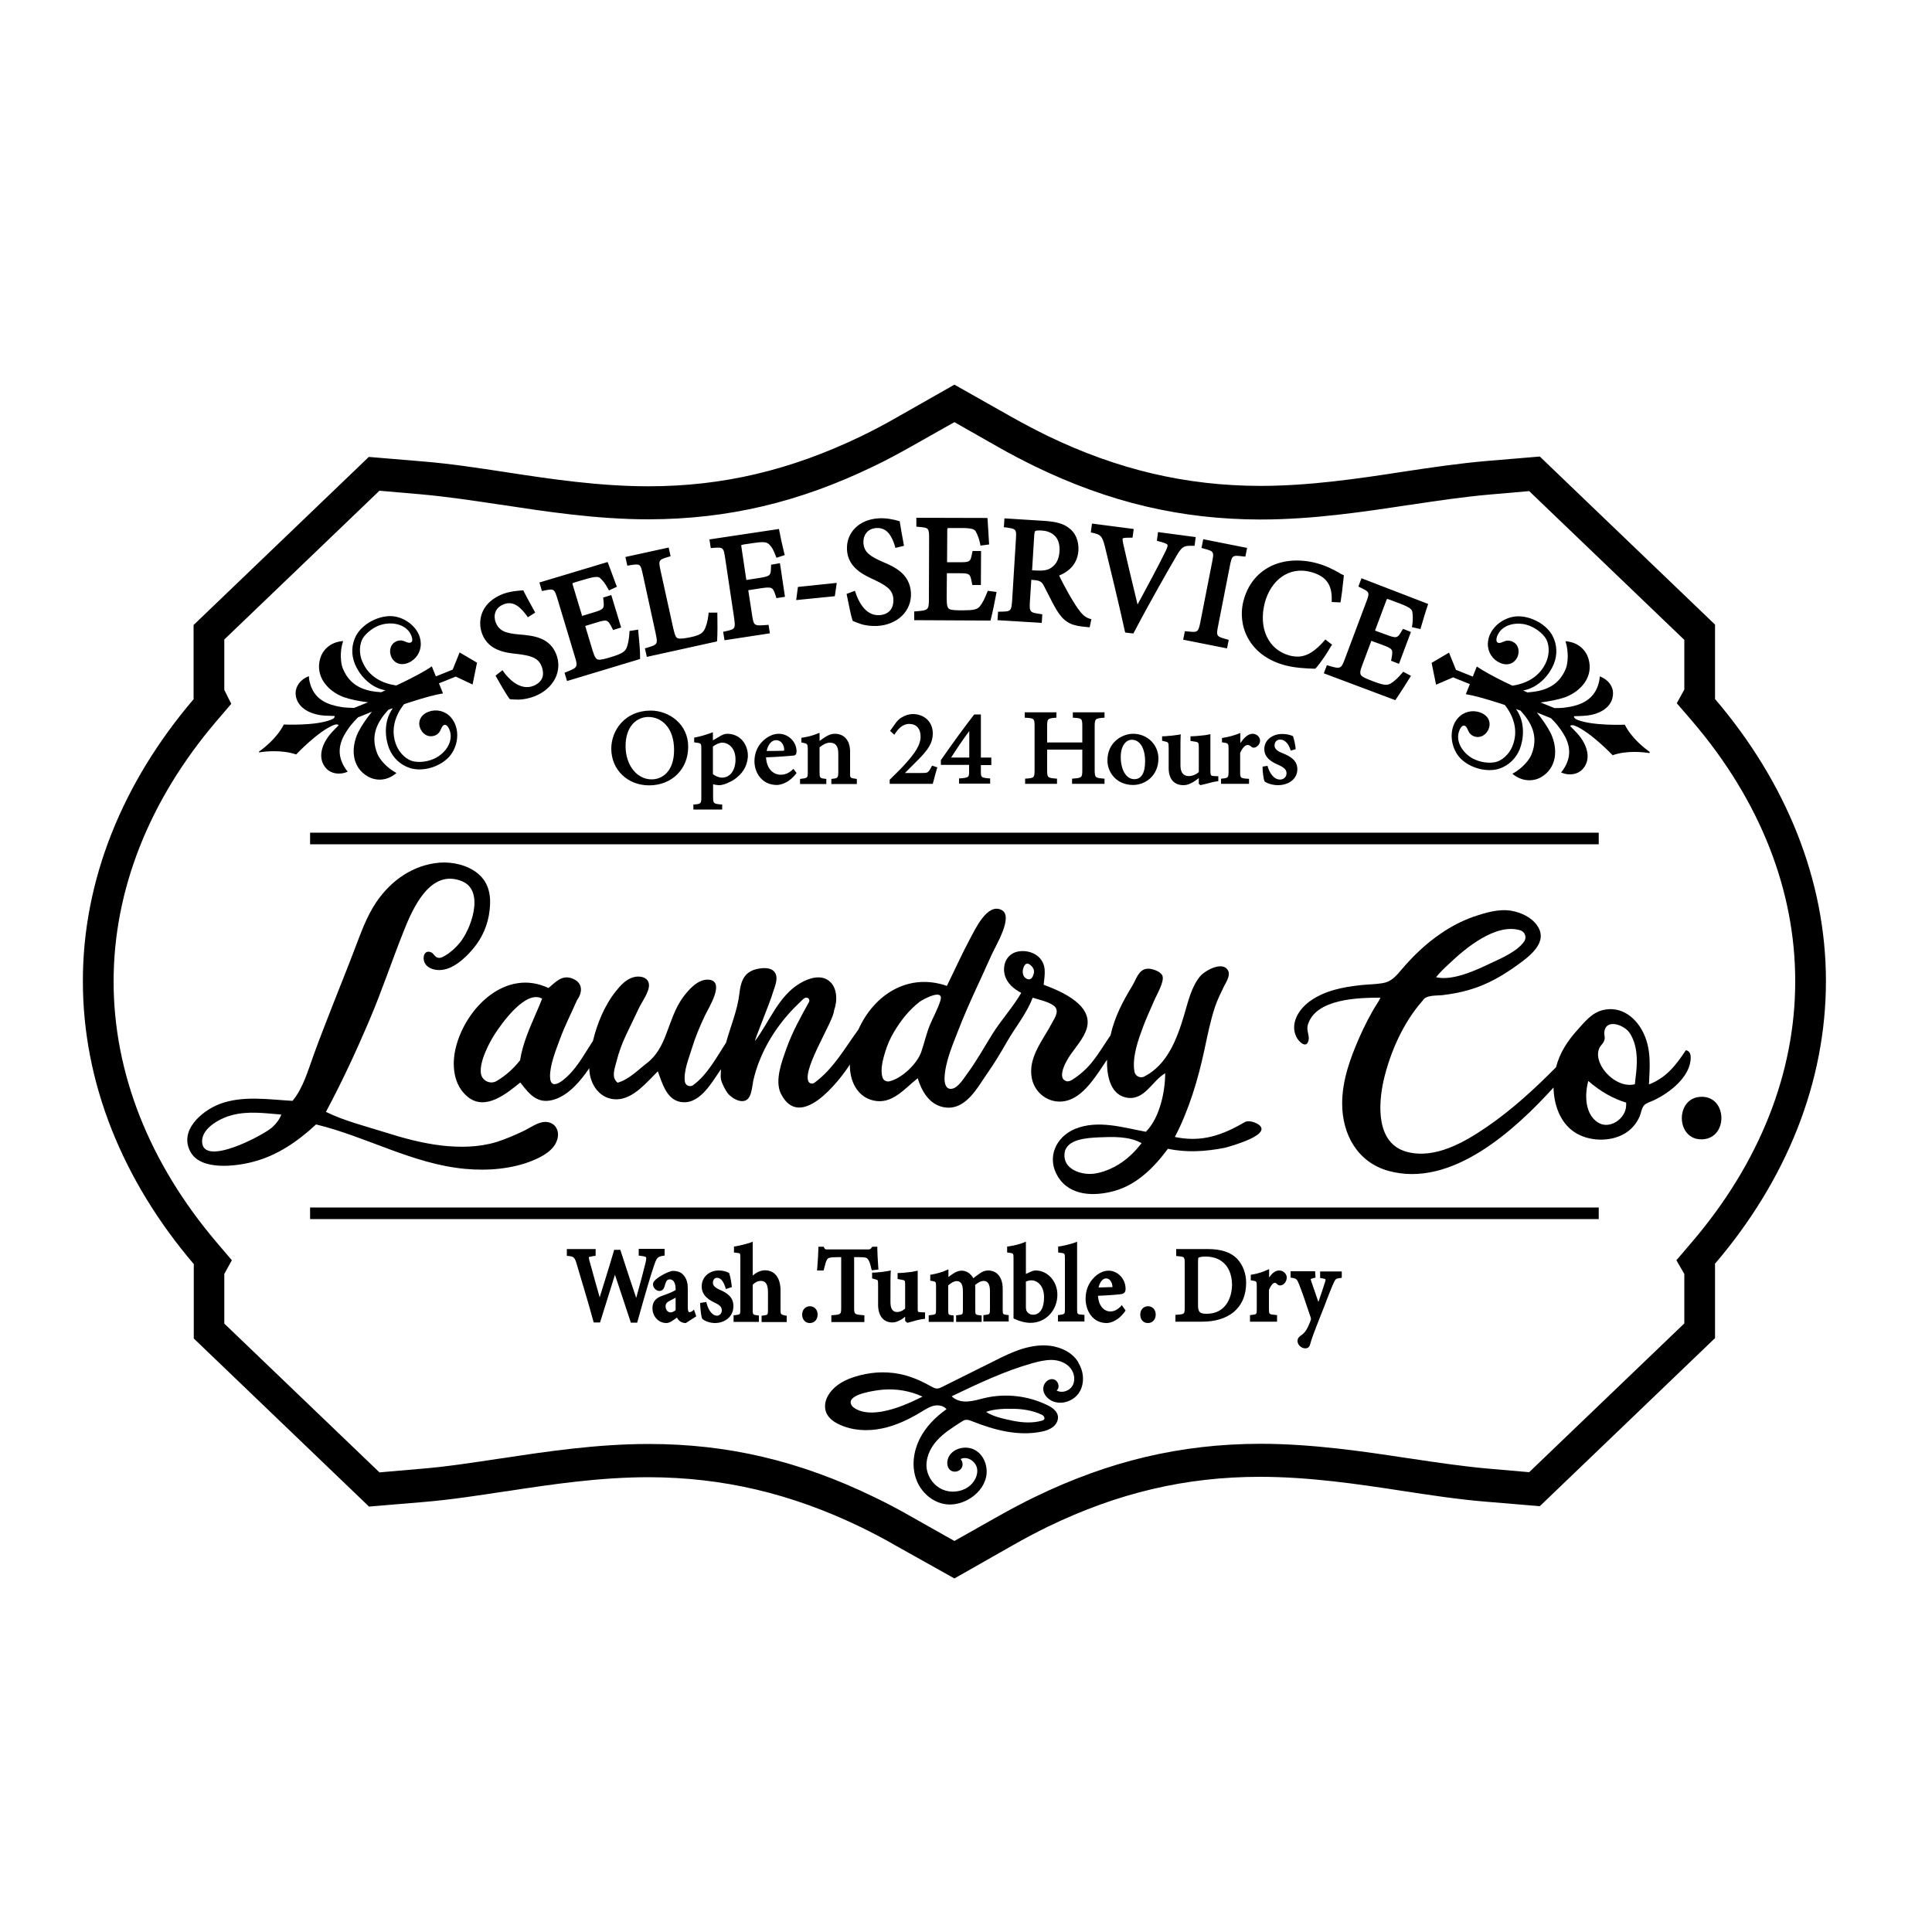 <?xml version="1.0" encoding="utf-8"?>
<!-- Generator: Adobe Illustrator 23.0.1, SVG Export Plug-In . SVG Version: 6.00 Build 0)  -->
<svg version="1.1" id="Layer_1" xmlns="http://www.w3.org/2000/svg" xmlns:xlink="http://www.w3.org/1999/xlink" x="0px" y="0px"
	 width="1000px" height="1000px" viewBox="0 0 1000 1000" style="enable-background:new 0 0 1000 1000;" xml:space="preserve">
<g>
	<path d="M336.8,367.8L336.8,367.8c-13.3,0-20.4,10.2-20.4,19.7c0,10.9,8.4,19,19.6,19c11.7,0,20.2-8.4,20.2-19.9
		C356.3,374.9,346.4,367.8,336.8,367.8z M335.6,371.1L335.6,371.1c6.6,0,13.3,5.3,13.3,17.1c0,11.2-6.2,15.2-11.6,15.2
		c-7.7,0-13.5-7.4-13.5-17.2C323.8,375.7,329.7,371.1,335.6,371.1z M376.3,379.8c-1,0-2.1,0.4-3.2,1l-4.1,2.4V379l-0.8,0.3
		c-3,1.1-6.2,2-8.4,2.4l-0.5,0.1v2.4l0.5,0.1c3.2,0.4,3.2,0.4,3.2,3.5v24.9c0,3.2-0.2,3.4-3.6,3.7l-0.5,0v2.6h14.9v-2.6l-0.5,0
		c-4.1-0.4-4.2-0.5-4.2-4.2c0,0,0-6.4,0-6.4c0,0.3,2.5,0.6,2.8,0.6c1.9,0.1,4.1-0.8,5.7-1.6c1.6-0.7,3.1-1.7,4.4-2.9
		c2.8-2.4,4.6-5.7,5-9.4c0.1-0.5,0.1-1,0.1-1.6C387,385.4,383.3,379.8,376.3,379.8z M380.7,393.1c0,5.6-2.8,9.4-7,9.4
		c-1.5,0-3.5-0.8-4.7-1.8v-14.3c1.3-1,3.3-2,4.8-2C377.1,384.4,380.7,387.2,380.7,393.1z M412.3,388.9c0-4.9-4.2-9.1-9.2-9.1
		c-3.1,0-6.3,1.6-8.9,4.4c-2.4,2.6-3.7,6.1-3.7,9.8c0,6.1,4,12.3,11.6,12.3c0.9,0,5.6-0.3,9.9-5.8l0.3-0.4l-1.6-2.1l-0.5,0.4
		c-1.9,1.8-3.9,2.6-6.1,2.6c-3.6,0-7.3-2.8-7.6-9c6.3-0.2,12.9-0.8,14.1-0.9C411.8,391,412.3,390.3,412.3,388.9z M396.8,388.7
		c0.9-4.1,3.1-5.6,4.9-5.6h0c2.7,0,4.2,2.6,4.2,5c0,0.3,0,0.5-0.8,0.5C402.3,388.7,399.5,388.7,396.8,388.7z M443,403.1l0.5,0.1v2.6
		h-13.2v-2.6l0.5-0.1c2.9-0.3,3.1-0.4,3.1-4.1v-9c0-3.8-1.4-5.6-4.4-5.6c-1.5,0-3.3,0.8-5.3,2.4v12.5c0,3.4,0.1,3.5,3,3.8l0.5,0.1
		v2.6h-13.6v-2.6l0.5-0.1c3.5-0.4,3.5-0.5,3.5-3.8v-11.1c0-3.3-0.2-3.3-2.8-3.8l-0.5-0.1v-2.4l0.5-0.1c2-0.3,5.1-0.9,8.1-2.2
		l0.8-0.3v4.2c0.9-0.6,1.8-1.3,2.9-2c1.9-1.2,3.3-1.7,5-1.7c4.9,0,7.9,3.5,7.9,9.2v10.3C439.9,402.7,439.9,402.7,443,403.1z
		 M482.5,396.3l2.7,0.9l-0.2,0.5c-0.6,1.9-1.1,3.9-1.6,5.8c-0.2,0.6-0.3,1.2-0.5,1.8l-0.1,0.4h-22.3v-2.1l1.2-1.2
		c2.8-2.7,5.6-5.5,8-8.3c3.3-3.8,6.8-8.2,6.8-12.8c0-4.2-2.2-6.6-5.9-6.6c-3.5,0-5.7,2.6-7.3,5l-0.4,0.6l-2.2-2l2.8-3.9
		c0.8-1.2,1.8-2.2,3.1-3c1.8-1.1,3.8-1.8,6-1.8c5.1,0,10.2,3.4,10.2,10c0,5.1-2.5,8.5-7.6,13.7l-6.8,6.8h8.8c2.9,0,3.3,0,5-3.4
		L482.5,396.3z M507.7,369.8h-3.4l-0.2,0.2c-5.2,6.7-10.6,14.1-17,23.3l-0.1,0.1v2.5h14.6v3.1c0,3.3,0,3.5-4.7,3.9l-0.5,0v2.7h16.1
		v-2.7l-0.5,0c-4.3-0.4-4.3-0.5-4.3-3.9V396h5.4v-3.9h-5.4V369.8z M492.3,392.1c3.2-5,6.3-9.6,9.4-13.7v13.7H492.3z M555.3,368.7
		h16.4v2.8l-0.5,0c-4.3,0.4-4.6,0.4-4.6,4.7v22c0,4.4,0.3,4.4,4.6,4.8l0.5,0v2.7h-16.8V403l0.5,0c4.7-0.4,4.8-0.5,4.8-4.8V388H542
		v10.2c0,4.3,0.1,4.4,4.6,4.8l0.5,0v2.7h-16.5V403l0.5,0c4.2-0.3,4.4-0.4,4.4-4.8v-22c0-4.4-0.2-4.4-4.6-4.7l-0.5,0v-2.8h16.4v2.8
		l-0.5,0c-4.1,0.4-4.3,0.4-4.3,4.7v8.1h18.2v-8.1c0-4.4-0.2-4.4-4.4-4.7l-0.5,0V368.7z M586.5,379.8L586.5,379.8
		c-5.6,0-13.3,4.3-13.3,13.8c0,6.2,4.7,12.7,13.3,12.7c6.3,0,13.1-4.8,13.1-13.7C599.6,385.5,593.9,379.8,586.5,379.8z M587.1,403.3
		c-4.1,0-7-4.7-7-11.5c0-6.1,2.9-8.9,5.7-8.9h0.1c4.1,0,6.8,4.4,6.8,11.1C592.7,400.1,590.8,403.3,587.1,403.3z M628.6,401.7l2,0.1
		v2.5l-0.5,0.1c-1.1,0.1-2.5,0.4-4.3,0.9c-1.1,0.3-2.2,0.6-3.2,0.8l-1.3,0.3l-0.8-0.7v-3c0,0-0.1,0.1-0.1,0.1
		c-0.9,0.7-1.8,1.4-3,2.1c-1.7,0.9-3,1.5-4.8,1.5c-4.9,0-7.7-3.2-7.7-8.8V387c0-2.7-0.3-2.8-1.4-3.1l-2-0.5v-2.3l0.6,0
		c0.8,0,1.8-0.1,2.8-0.2l1.4-0.1c1.4-0.2,2.8-0.4,3.8-0.5l1.1-0.2l-0.1,0.7c-0.1,1.7-0.1,4.3-0.1,8v7.4c0,3.6,1.5,5.5,4.3,5.5
		c1.8,0,3.6-0.7,5.2-2.1V387c0-2.8-0.3-2.8-1.8-3.1l-2.5-0.4v-2.4l0.6,0c1.4,0,3.4-0.2,5.2-0.4c1.5-0.1,2.7-0.3,3.5-0.5l1-0.2v18.9
		C626.5,401.6,626.8,401.6,628.6,401.7z M652.2,383.3c0,1.5-0.9,2.8-2.3,3.5c-1.1,0.4-1.8,0.1-2.1-0.2c-0.8-0.7-1.3-1-2.1-1
		c-1,0-2.6,1.3-3.8,4.1v9.7c0,3.3,0,3.4,4.1,3.7l0.5,0v2.6H632v-2.6l0.5-0.1c3.1-0.3,3.4-0.4,3.4-3.7v-11.4c0-3.2-0.1-3.2-2.9-3.6
		l-0.5-0.1V382l0.5-0.1c3.1-0.5,5.6-1.2,8.2-2.2l0.8-0.3v5.2c1.6-2.3,3.8-4.8,6.3-4.8C650.6,379.8,652.2,381.6,652.2,383.3z
		 M671.5,398.1c0,5.5-5,8.3-10,8.3c-3,0-5.7-1-6.9-1.9l-0.1-0.2c-0.5-0.9-1-5-1-7l0-0.5l2.6-0.4l0.1,0.5c0.9,3,3,6.6,6.4,6.6
		c1.6,0,3.3-1.2,3.3-3.2c0-1.8-1-2.9-4-4.3c-3-1.3-7.5-3.4-7.5-8.3c0-4.5,4-7.8,9.3-7.8c2.6,0,4.2,0.6,5.3,1l0.2,0.1l0.1,0.2
		c0.5,1.3,1.2,4.7,1.3,6.1l0,0.5l-2.5,0.7l-0.2-0.5c-0.6-1.9-2.2-5.2-5.3-5.2c-1.7,0-2.9,1.2-2.9,3.1c0,1.6,1.3,2.9,4.3,4
		C667.9,391.5,671.5,393.6,671.5,398.1z"/>
	<path d="M887.6,361.7l0.1-0.2v-38.2l-90.7-87l-27.5,2.3c-14.8,1.3-29,3.4-43.5,5.6c-23.3,3.6-48.4,7.3-73.8,7.3
		c-38.2-0.1-73.5-8.3-110-25.9c-5.9-2.9-12-6.1-18.1-9.5L494,199.1l-30.1,17.1c-6.1,3.5-12.2,6.7-18.2,9.6
		c-36.5,17.6-71.7,25.9-110,25.9c-25.4,0-50.5-3.7-73.8-7.3c-14.5-2.2-28.7-4.4-43.5-5.6l-27.5-2.3l-90.7,87v38.1l0.1,0.2
		C63.3,405.1,42.8,455.8,42.9,508c0,52.2,20.4,102.9,57.5,146.4l-0.1,0.2v38.2l90.7,87l27.5-2.3c14.6-1.2,28.8-3.4,43.2-5.6h0.1
		l0.2,0c23.4-3.6,48.4-7.3,73.8-7.3c38.2,0.1,73.5,8.3,109.9,25.9c5.9,2.9,12.1,6.1,18.1,9.6L494,817l30.1-17.1
		c6.1-3.5,12.2-6.7,18.1-9.6c36.5-17.7,71.8-25.9,109.9-25.9c25.4,0,50.5,3.7,73.9,7.3c14.5,2.2,28.7,4.4,43.5,5.6l27.5,2.3l90.7-87
		v-38.2l-0.1-0.2c37.1-43.4,57.5-94.1,57.5-146.4C945.1,455.8,924.7,405.1,887.6,361.7z M875.9,642.7l-8.2,9.6l4.1,7.1V685l-80.3,77
		l-20.7-1.8c-13.7-1.2-27-3.2-41-5.3l-1.5-0.2c-21.7-3.3-48.8-7.4-76-7.4c0,0-0.1,0-0.1,0c-40.9,0.1-77.9,8.8-116.5,27.5
		c-6.2,3-12.6,6.4-19,10L494,797.6l-22.7-12.8c-6.3-3.6-12.7-7-19-10c-38.6-18.7-75.6-27.4-116.5-27.4c0,0-0.1,0-0.1,0
		c-26.8,0-53.5,4-75.1,7.3l-2.2,0.3c-14.1,2.1-27.4,4.2-41.2,5.3l-20.8,1.8l-80.3-77v-25.7l3.9-7.1l-8-9.4
		C77.2,601.9,58.8,555.3,58.8,508c0-47.3,18.4-93.9,53.2-134.7l7.7-9l-3.6-7.2V331l80.3-77l20.8,1.8c13.7,1.2,27,3.2,41,5.3l1.5,0.2
		c21.7,3.3,48.7,7.5,75.9,7.5c0.1,0,0.1,0,0.2,0c40.9-0.1,77.9-8.8,116.5-27.5c6.3-3,12.6-6.4,19-10l22.7-12.8l22.7,12.9
		c6.3,3.6,12.7,6.9,19,10c38.6,18.7,75.6,27.4,116.5,27.5c0.1,0,0.1,0,0.2,0c27.2,0,54.2-4.1,75.9-7.4l1.6-0.2
		c14-2.1,27.2-4.1,40.9-5.3l20.7-1.8l80.3,77v25.7l-3.9,7.1l8.1,9.4c34.9,40.8,53.3,87.4,53.2,134.7
		C929.2,555.3,910.7,601.9,875.9,642.7z"/>
	<path d="M554.5,701c-2.6-2.1-5.8-3.4-9-4.1c-5.3-1.1-10.9-0.4-16.2,1.2c-5.2,1.6-10.1,4-15,6.5c-8.8,4.4-17.7,8.8-26.5,13.2
		c-1,0.5-2,1-3.1,0.9c-0.9-0.1-1.8-0.6-2.6-1c-3.5-2-7.2-3.8-11.1-5.1c-7.4-2.5-15.4-2.9-23-1.4c-7.2,1.4-15.4,4.4-19.3,11
		c-1.6,2.6-2.2,5.9-1.1,8.8c1.1,2.9,3.9,5,6.8,6.3c6.8,3.2,14.6,3.6,22,2.1c7.3-1.5,14.2-4.8,20.6-8.7c2-1.2,4.1-2.6,6.4-3.1
		s5.1,0,6.5,1.8c-5.8,4.1-10.9,9.3-14,15.6c-3.1,6.3-4.1,13.9-1.7,20.6c2.4,6.7,8.4,12.1,15.4,13c3.9,0.5,7.9-0.5,11.3-2.3
		c4.6-2.5,8.4-6.7,9.5-11.8s-0.9-11-5.3-13.7c-4.4-2.8-11.1-1.6-13.8,2.8c-1.4,2.4-1.5,5.9,0.8,7.5c1.6,1.1,3.9,0.7,5.2-0.7
		s1.2-3.8-0.1-5.2c3.4-1.7,7.8,1.1,8.5,4.8c0.7,3.7-1.5,7.5-4.6,9.7c-3.8,2.6-9,3.1-13.2,1.3c-4.2-1.8-7.4-5.9-8.2-10.5
		c-0.8-5.3,1.5-10.7,5.1-14.7c3.5-4,8.2-6.9,12.7-9.8c0.8-0.5,1.5-1,2.4-1.1c1.1-0.1,2.2,0.3,3.2,0.7c11.5,4.6,24,7.9,36.1,5.4
		c2.1-0.4,4.1-1.1,5.8-2.4c1.7-1.3,2.8-3.4,2.6-5.5c-0.4-2.8-3.1-4.7-5.7-5.9c-9.9-4.8-21.5-6.1-32.2-3.6c-2.9,0.7-5.8,1.6-8.8,1.8
		s-6.2-0.5-8.3-2.7c13.6-6.5,27.2-13,41.7-17.1c3.2-0.9,6.6-1.7,9.9-1.7s6.8,1.1,9.2,3.5s3.4,6.2,2,9.3c-1.4,3.1-5.6,4.7-8.5,3
		c2-1.6,0.8-5.4-1.8-5.8c-2.5-0.5-4.9,1.9-5.1,4.5s1.5,4.9,3.7,6.3c4.7,2.8,11.3,1,14.5-3.4c3.2-4.4,3-10.8,0.2-15.5
		C557.6,703.9,556.2,702.4,554.5,701z M441,727.7c-0.3-0.4-0.5-0.8-0.6-1.2c-1.5-5.1,13.3-6.9,16.4-7.2c7.1-0.6,14.3,0.6,20.7,3.6
		c-6.7,3.3-13.6,6.4-20.9,7.7c-4.6,0.8-9.5,0.9-13.6-1.3C442.3,728.9,441.6,728.4,441,727.7z M540.6,733.9c0.1,0.6-0.2,1.1-1.2,1.4
		c-4.8,1.4-10.2,1.1-15,0.1c-4.4-0.9-10.3-2.1-14-4.6c4.2-1.6,10-1.7,14.4-1.6c4.8,0.1,9.7,0.9,14.1,2.9
		C539.8,732.4,540.5,733.2,540.6,733.9z"/>
	<path d="M282.2,580.7c-3.8,0-8,3.2-11.4,4.8c-4.5,2.1-9.1,4.1-13.8,5.6c-9.3,2.8-19,2.9-28.6,1.8c-10.1-1.2-20-3.9-29.7-7
		c-9.9-3.1-20.7-5.8-30-10.4c8.2-15.3,15.5-31,22.3-47c6.5-15.1,11.6-30.6,17.7-45.9c4.6-11.7,13.8-33.5,30.6-26.4
		c11.8,5,4.4,25.1-1.5,32c-2,2.4-4.5,4.7-7.2,6.3c-1.4,0.8-2.7,1.7-4.3,1.1c-1.4-0.5-1.9-2.2-3.2-2.7c-2.9-1.2-4.3,1.5-3.7,4.2
		c0.8,3.6,4.6,5,7.9,5c6.8,0.1,13.6-6.2,17.7-11.2c4.7-5.6,7.6-12.4,8.4-19.6c0.9-7.2-0.1-14.3-6.1-19.2c-5.2-4.3-13-6.1-19.7-5.6
		c-13.7,1.1-25.2,9.2-32.8,20.4c-5.2,7.7-8.2,16.5-11.5,25.1c-3.5,9.2-7.2,18.3-10.8,27.5c-3.4,8.8-6.9,17.5-10.1,26.4
		c-2.9,7.9-5.5,17.4-11,23.9c-12.5-0.7-25.9-2.9-37.9,1.7c-9.2,3.6-21.1,13.8-14.8,24.9c5.5,9.6,23.3,7.3,32.1,5
		c12.6-3.2,23.3-10.6,32.8-19.4c26,6.3,50.1,20.5,77.1,23c11.7,1.1,24.6,0.1,35.5-4.5c4.7-2,10.4-5.1,12.1-10.3
		C290,585.5,287.5,580.7,282.2,580.7z M140.9,583.5c-4.4,4-36,20.8-36.3,7.4c-0.2-7.3,10-12.4,15.8-13.8c8.3-2.1,16.8-0.9,25.2-0.2
		C144.7,579.3,143.1,581.5,140.9,583.5z M650.7,581.6c-1.6-0.9-4.2-1.6-6-1c-12.1,7-22.5,10.8-36.6,7.9c7.3-14,12-29.7,15.3-45.1
		c1.6-7.5,3.1-15.1,5.5-22.3c1.3-3.8,3-7.2,4.7-10.7c1-1.9,3.2-5.3,2.2-7.7c-2.5-5.8-12.2-0.3-14.6,2.6c-4.6,5.5-6.3,13.4-8.3,20.1
		c-3.7,12.4-8.7,25.7-20.6,31.8c-2.1,1.1-4.7-0.2-5.1-2.5c-1.4-7.6,2.2-17.2,4.6-23.6c1.7-4.6,3.8-8.9,5.7-13.4
		c1.1-2.7,5.5-9.9,4.1-12.8c-1-2.2-5.5-3.7-7.8-3.5c-4.5,0.4-5.7,5.5-7.7,8.8c-5,8.2-9.2,16.2-11.3,25.7c-3,4.3-5.6,8.8-8.8,12.9
		c-3.1,4.1-6.9,7.5-11.2,10.2c-0.9,0.5-1.9,0.9-2.9,0.6c-4.2-1.3-1.3-7.7,0-10.1c2.8-5.4,7.6-9.8,10-15.5
		c5.6-13.2-12.1-20.7-21.7-24.3c0.5-5.1,1.7-10-2.3-14.1c-2-2-4.8-3.1-7.7-3.3c-8.3-0.5-11.6,6.1-10.2,12.1c1.1,4.5,4.7,7.5,8.6,9.5
		c-4.3,7.4-10.2,13.8-14.8,21.1c-4.4,7-8.3,14.2-13.3,20.9c-1.6,2.2-4.5,7-7.6,7.6c-3.5,0.7-4.1-3-4-5.8c0.4-8.3,4.3-17.2,7.3-24.9
		c5.1-13.2,11.4-25.8,17.1-38.7c2-4.5,11.5-19.9,5.1-23.1c-7.4-3.8-13.7,10.1-16.3,14.9c-4.3,8-8,16.3-12,24.4
		c-19.8-6.9-37.6,4.3-45.8,22.6c-7.2,9.8-12.8,20.2-22.7,27.5c-1.2,0.9-2.9,0.4-3.3-1c-2.5-7,13.4-31.3,13.4-36.4
		c1.8-4.8,1.8-11.9-2.6-15.3c-4.4-3.5-10.8-1.3-15.1,1.3c-11.1,6.6-15.8,20-23.2,29.8c0-1.4,7.4-18.8,9.4-25.5
		c0.8-2.5,2.4-6.2,1.4-8.9c-1.3-3.5-5.4-3.6-8.5-3.1c-7.7,1.2-9.6,6-10.4,13c-1,8.7-4.6,17-6.9,25.4c-4.8,7.3-9.7,16.7-17.1,22
		c-1.6,1.1-3.9,0.2-4.2-1.8c-0.8-5.4,2.1-12.3,3.5-16.9c1.8-6,4.2-11.7,6.9-17.4c1.9-4,10.6-17.6,2.1-18.5
		c-5.7-0.6-10.7,5.3-13.7,9.4c-4.1,5.8-6,12.3-8.5,18.8c-2.2,5.8-5,11.2-10,15c-4.7,3.6-9.2,8.4-15.1,10.1c-3.5-2.7-1.5-7.4-0.6-11
		c1.2-4.8,2.9-9.4,5-13.8c2.2-4.6,4.4-9.2,6.6-13.8c1.5-3.2,5.5-8.5,5.2-12.2c-0.3-3.9-4.8-4.7-8-3.8c-3.8,1-6.8,4.3-9.1,7.2
		c-5.9,7.4-9.7,16.7-11.9,25.8c-3.5,5.3-6.6,11-10.8,15.8c-2.5,2.9-11.2,11.5-11.4,2.7c-0.1-6.1,3-13.7,5.1-19.4
		c2.5-6.9,5.9-13.4,8.8-20.1c3.4-4.7,2.9-9.8-3.2-11.6c-4.9-1.4-8,2.3-11.5,5.2c-22-10.4-42.7,10.1-47.9,30.5
		c-2.3,9-1.5,19.8,6.3,26c9.1,7.1,19.8-1.8,27-7.6c5,6.5,9.3,11.7,18.2,8.6c7.4-2.6,13.2-9.7,17.5-16c0.1,8.3,5.5,16.4,14.5,16.1
		c8.5-0.3,15.5-9.1,21-14.5c2.1,5.7,4.3,14,11,15.7c10.4,2.5,16.8-9.9,21.7-16.8c-0.1,2.2-0.5,4.6,0.4,6.7c0.8,2,1.8,4.1,3.1,5.8
		c2.4,3,8.8,6.5,11.3,1.6c1.2-2.4,1.4-5.6,1.9-8.2c0.8-3.4,1.8-6.8,3.1-10c4.6-11.8,12.2-22.3,21.4-30.9c0.8-0.7,1.6-1.8,2.7-2
		c1.3-0.2,2.3,1.1,1.6,2.3c-4.2,7.6-8.6,15.5-11.5,23.6c-2.4,6.8-6.4,16.9-3,23.8c9.8,19.5,29.8-6,35.7-15.1
		c-0.2,8,3.5,16.6,12.1,18.6c9.8,2.3,16.2-6.2,23-11.5c2,6.5,5.8,13.3,13,14.9c11.8,2.6,18.2-10.7,23.2-17.7
		c3.6-5.1,6.8-10.5,9.9-15.9c4.2-7.4,10.4-14.9,13.4-23c3.4,1.1,7.6,1.9,10.6,3.9c3.7,2.5,1,6.3-0.7,9.4
		c-4.7,8.9-12.5,17.8-10.3,28.6c1.8,8.6,10.6,14,19.1,11.1c8.7-2.9,14.9-13.8,19.8-20.9c-0.2,7.1,1.2,17.5,9.5,19.5
		c9.7,2.3,13.7-8.5,20.6-12.5c0,9.7-2.9,23.2-10,30.3c-11.9-2.2-24.8-6.3-36.6-1.5c-10,4.1-14.9,14.9-9,24.6
		c6.2,10.3,19,10.4,29.4,7.5c11.7-3.3,20.6-12.3,27.6-21.8c9.9,2.1,19.6,1.4,29.5-0.5C636.8,593.3,660.2,587,650.7,581.6z
		 M277.6,524.1c-3.4,7.9-7.1,16.1-8.4,24.7c-3.4,4.3-7.4,7.9-12.1,10.7c-3.3,2-7.7-0.1-8.2-4c-0.8-6.5,4.8-16.5,7.1-20.1
		c3.6-5.6,16.1-23.3,24.6-18.5C279.8,519,278.8,521.4,277.6,524.1z M486.7,518.1c-1.4,4.2-3.5,8.1-5.3,12.2c-1.9,4.6-2.9,9.3-4.5,14
		c-2,6-9.8,13.8-16.6,15.4c-1.5,0.3-3.1-0.5-3.5-2c-1.3-3.9,0.2-9.4,1.3-13c1.1-3.7,2.7-7.4,4.7-10.7c3.4-5.7,7.7-11.2,13.1-15.4
		C477.6,517.3,489,511.1,486.7,518.1z M529.8,500.7c1.3-3.3,3.3-1.7,4.6-0.1c0.7,0.9,1,2.1,0.7,3.2c-0.5,1.9-1.4,3.9-3.7,2.8
		C529.2,505.6,529,502.7,529.8,500.7z M585.6,597.6c-5.2,5-12.2,8.9-19.4,9.9c-6.4,0.8-16.1-2.2-15.2-10.5c0.8-7.5,11.8-8,17.5-8.3
		c7.3-0.3,15.8-0.7,22.4,3C589.3,593.7,587.6,595.7,585.6,597.6z"/>
	<path d="M875.1,547.4c0-2.2-0.8-3.5-2.5-3.8c-5.2,7.8-10.1,14.2-19.1,17.7c0.4-9.2,1.3-17.6-2.7-26.3c-3.8-8.2-11.6-14.5-21.1-12.2
		c-5.9,1.4-9.6,6.3-13.5,10.6c-5,5.6-8.9,11.6-10.8,19c-11.1,11.2-22.7,21.9-35.7,30.8c-11.5,7.9-26.9,16.9-41.5,13
		c-16-4.3-14.9-24.4-12-37.2c3.4-14.5,10.2-29.9,20.2-41.1c1.5-3,7.4-2.5,10.1-2.8c4.8-0.6,9.5-1.4,14.1-2.8
		c9.1-2.6,17.2-7.3,24.8-12.8c6.2-4.5,16.3-11.8,10.2-20.5c-3-4.3-8.3-6.7-13.4-7.6c-6.6-1.1-13.7,1.1-19.8,3.2
		c-5.9,2.1-11.4,5-16.5,8.5c-7.7,5.2-14.5,11.7-20.5,18.8c-2.9,3.4-5.3,6.3-9.9,7c-3.7,0.6-7.5,0.6-11.2,1c-9.2,1-18.7,2.8-26.4,8.4
		c-5.7,4.1-10.4,11.6-6.8,18.6c1.1,2.2,5.1,6.2,6.2,1.6c0.6-2.5-1.2-5.1-0.4-7.9c3.9-13.8,26.5-14.2,37.6-14.2c-0.4,1-1,1.9-1.6,2.9
		c-3.6,5.6-6.6,11.6-9.3,17.7c-4.8,10.9-8.9,22.3-8.9,34.2c0,15.9,7.9,30.3,23.8,34.8c32.7,9.2,65.6-21.1,85.6-43.1
		c0.2,8.7,3.2,17.9,10.7,23c7.4,5,18.6,5.3,26.2,0.8c3.5-2.1,6.1-5.2,7.7-8.9c0.7-1.7,1-4.3,2.3-5.7c1.2-1.3,3.4-1.8,5-2.6
		C864.1,565.7,875.1,557.3,875.1,547.4z M750.2,498.7c8.2-7.8,23.9-21,36.6-17.2c2.5,0.7,3.6,3.7,2.1,5.8c-3.5,5.2-12.7,9.1-17,11.1
		c-7.5,3.6-20,9.5-28.6,7.4C744.8,503.9,747.1,501.5,750.2,498.7z M841.7,572c0,6.9-8.5,12.9-14.6,9c-6.9-4.4-6.9-14.6-5-21.5
		c6.3,5.5,12.9,9.2,19.6,11.2V572z M846.9,554.9c-0.2,2.1-0.5,4.2-0.7,6.3c-6.7,1.7-13.9-3.5-17.1-9c-1.7-3-2.8-6.6-1.2-9.9
		c0.7-1.3,1.9-2.2,2.4-3.6c0.7-1.7-0.1-2.9,0.1-4.6c0.9-7.2,10.6-3.5,13.2,0.7C847.4,540.7,847.6,548.2,846.9,554.9z M881.3,589.7
		c-14.1,0.8-14.5-22-0.5-22C894.1,567.6,894.5,589,881.3,589.7z"/>
	<path d="M338.5,655.1c-1.3,3.7-4.4,14-8.5,28.8l-0.2,0.7h-3.3l-0.2-0.7c-2.5-7.5-5.5-16.7-8-24.1c-1.2,3.9-2.4,7.8-3.6,11.5
		c-1.3,4.2-2.6,8.4-3.9,12.5l-0.2,0.7h-3.3l-0.2-0.7c-2.2-8.1-4.6-16.1-6.9-23.8l-1.5-5.1c-1.2-4.3-1.8-4.5-4.4-4.8l-0.9-0.1v-3.5
		h14.9v3.5l-0.9,0.1c-2,0.3-2.5,0.5-2.6,0.6c-0.1,0.2,0.2,1.4,0.3,1.9l0.8,2.8c1.4,5.2,2.9,10.6,4.5,16.1c1-3.2,1.9-6.3,2.9-9.4
		c1.5-4.8,3-9.7,4.4-14.5l0.2-0.7h3.2l0.2,0.7c2.6,8.2,5.4,16.4,8,24.2c2-7.1,4.2-15.5,4.9-18.5c0.2-1,0.4-2.1,0.2-2.5
		c-0.3-0.5-2.2-0.7-2.9-0.8l-0.9-0.1v-3.5h13.4v3.5l-0.9,0.1C340.3,650.6,340,650.8,338.5,655.1z M359.2,677.9l1.2,3.4l-5.4,3.5
		h-0.3c-1.2,0-2.6-0.6-3.3-1.4c-0.4-0.5-0.8-0.9-1-1.4c-0.1,0-0.1,0.1-0.2,0.1c-1.9,1.4-3.7,2.7-5.2,2.7c-4.6,0-7.3-3.9-7.3-7.7
		c0-3.1,1.6-5.2,4.8-6.3c3.4-1.2,6.1-2.3,7.2-3.1v-0.5c0-1.5-0.3-5-3.1-5c-0.7,0-1.1,0.3-1.4,0.6c-0.6,0.7-1,2.1-1.3,3.3
		c-0.6,1.7-1.7,2.1-2.6,2.1c-1.5,0-3.3-1.5-3.3-3.4c0-1.3,1-2.2,2-3c1.5-1.2,5.1-3.4,8.1-4l0.2,0c2,0,3.6,0.5,4.9,1.6
		c2.5,2.3,2.8,5.3,2.8,7.7v9.8c0,1.3,0.3,2.3,0.8,2.3c0.3,0,0.8-0.2,1.3-0.4L359.2,677.9z M347,679.3c0.8,0,2-0.5,2.7-1.2v-6.4
		c-1,0.5-2,1-2.7,1.4c-1.9,0.9-2.5,1.7-2.5,3.1C344.6,678.5,346.1,679.3,347,679.3z M372.6,667.6c-2.5-1.1-3.6-2.2-3.6-3.6
		c0-1.6,0.9-2.6,2.1-2.6c2.5,0,3.7,3,4.3,4.8l0.3,1l3.1-1l-0.1-0.8c-0.1-1.4-0.7-4.8-1.2-6.1l-0.1-0.4l-0.4-0.2
		c-1-0.5-2.6-1.1-5-1.1c-5,0-8.8,3.5-8.8,8.2c0,5.1,4.2,7.2,7,8.6c2.5,1.2,3.4,2.2,3.4,3.9c0,1.7-1.3,2.7-2.5,2.7
		c-2.5,0-4.5-3.1-5.3-6.2l-0.2-0.9l-3.2,0.5l0,0.9c0.1,1.9,0.5,6.1,1,7.1l0.1,0.2l0.1,0.1c1.1,1,3.7,2.1,6.5,2.1
		c4.7,0,9.5-3,9.5-8.7C379.7,671.3,376.1,669.1,372.6,667.6z M404,677.4V668c0-6.6-3-10.5-8.1-10.5c-2.4,0-4.6,1.3-6.3,2.7v-17.5
		l-1.3,0.5c-2.1,0.7-5.3,1.5-7.6,1.9l-0.8,0.1v3.1l0.9,0.1c0.9,0.1,2,0.2,2.2,0.5c0.2,0.3,0.2,1.5,0.2,2.5v26c0,3,0,3-2.6,3.3
		l-0.9,0.1v3.4h13.1v-3.3l-0.9-0.1c-2.3-0.3-2.3-0.3-2.3-3.3v-12.5c1.2-1.3,2.7-2,4.1-2c1.7,0,3.8,0.6,3.8,5.7v8.9c0,3,0,3-2.4,3.3
		l-0.9,0.1v3.3h13v-3.3l-0.9-0.1C404,680.3,404,680.3,404,677.4z M419.2,676.1c-2.3,0-4,1.8-4,4.3c0,2.6,1.6,4.4,3.9,4.4h0.1
		c2.3,0,4-1.8,4-4.4C423.2,677.9,421.5,676.1,419.2,676.1z M451.3,657.5l3.4-0.4l-0.1-0.9c-0.3-4.7-0.5-8-0.5-9.9v-1h-2.6l-0.3,0.4
		c-0.6,0.8-0.8,1-1.9,1h-20.7c-1.4,0-1.6,0-2-0.9l-0.3-0.5h-2.7l0,1c-0.1,2.9-0.3,6.3-0.6,10.2l-0.1,1.1h3.4l0.2-0.8
		c0.6-2.3,1-4,1.6-4.9c0.4-0.7,1-1.2,5.3-1.2h2v25.7c0,3.8,0,4-4.2,4.3l-0.9,0.1v3.5h17.1v-3.5l-0.9-0.1c-4.4-0.3-4.4-0.5-4.4-4.3
		v-25.7h2.5c3.8,0,4.2,0.4,4.8,1.3c0.6,0.9,1.1,2.3,1.6,4.7L451.3,657.5z M475,676.9v-19.2l-1.5,0.3c-0.8,0.2-1.8,0.4-3.2,0.5
		c-1.7,0.2-3.4,0.4-4.7,0.4l-1,0v3.1l2.6,0.5c1.1,0.2,1.3,0.2,1.3,2.6v12.2c-1.3,1.2-2.7,1.8-4.2,1.8c-2.2,0-3.4-1.7-3.4-5v-7.4
		c0-3.6,0-6.2,0.1-7.8l0.1-1.3l-1.6,0.3c-0.9,0.1-2.2,0.4-3.4,0.5c-0.4,0-0.8,0.1-1.2,0.1c-0.9,0.1-1.8,0.2-2.5,0.2l-1,0v3l2.1,0.6
		c0.8,0.2,1,0.2,1,2.6v10.4c0,5.8,2.8,9.2,7.4,9.2c1.7,0,2.9-0.6,4.6-1.5c0.8-0.5,1.4-1,2-1.5v2.2l1.1,1l1.5-0.4
		c0.9-0.2,1.9-0.5,2.9-0.8c1.6-0.4,2.9-0.7,3.9-0.8l0.9-0.1v-3.3l-2.3-0.1C475,679.1,475,679.1,475,676.9z M519,677.4v-10.3
		c0-5.9-2.9-9.5-7.6-9.5c-1.4,0-2.9,0.5-4.4,1.6l-0.8,0.6c-0.7,0.5-1.6,1.1-2.4,1.8c-1.3-2.4-3.6-3.9-6-3.9c-1.8,0-3.2,0.7-4.7,1.7
		c-0.8,0.5-1.5,1.1-2.2,1.6v-4l-1.4,0.6c-1.9,0.9-4.6,1.6-7.2,2.1l-0.8,0.1v3.1l0.8,0.1c2.2,0.4,2.2,0.4,2.2,3.3v11.1
		c0,3,0,3-2.9,3.3l-0.9,0.1v3.4h12.9v-3.3l-0.9-0.1c-1.9-0.3-1.9-0.3-1.9-3.2v-12.3c1.3-1.1,2.9-2.2,4.3-2.2c1.5,0,3.3,0.6,3.3,5.2
		v9.2c0,2.9,0,2.9-2.6,3.2l-0.9,0.1v3.4h13.2v-3.3l-0.9-0.1c-2.4-0.3-2.4-0.3-2.4-3.1V667c0-0.7,0-1.3-0.1-1.9
		c1.7-1.4,3.2-2.1,4.3-2.1c0.9,0,3.4,0,3.4,5.3v8.8c0,3.2,0,3.2-2.5,3.5l-0.9,0.1v3.3h13.1v-3.3l-0.9-0.1
		C519,680.3,519,680.3,519,677.4z M547.3,670.1c0,8.2-6.1,14.6-13.9,14.6c-2.6,0-5.4-0.7-8.2-2l-0.6-0.3v-30.8c0-2.9,0-2.9-2.4-3.2
		l-0.9-0.1v-3.1l0.9-0.1c2.3-0.3,5.6-1.1,7.5-1.9l1.3-0.5v16.7l2.4-1.1c1-0.5,1.9-0.7,2.7-0.7C542.2,657.6,547.3,663.2,547.3,670.1z
		 M534.7,680.5c3.6,0,5.7-3.4,5.7-9c0-6-3.4-8.8-6.6-8.8c-1,0-2,0.3-2.8,0.6v13.3c0,0.6,0.1,1.1,0.2,1.5l0,0.1
		C531.5,679,532.6,680.5,534.7,680.5z M557.5,677.2v-34.5l-1.3,0.5c-1.9,0.7-5.1,1.5-7.6,1.9l-0.9,0.1v3.1l0.9,0.1
		c2.6,0.3,2.6,0.3,2.6,3.2v25.6c0,3,0,3-2.7,3.4l-0.9,0.1v3.3h13.7v-3.4l-0.9-0.1C557.5,680.3,557.5,680.3,557.5,677.2z
		 M580.6,675.5l2,2.8l-0.4,0.6c-4.1,5.6-8.5,5.9-9.4,5.9c-7.2,0-10.9-6.3-10.9-12.6c0-3.8,1.2-7.3,3.5-10c2.4-2.9,5.5-4.5,8.4-4.5
		c4.8,0,8.8,4.3,8.8,9.4c0,1-0.2,2.3-2,2.7c-1,0.2-6.8,0.7-12.3,0.9c0.4,5.6,3.4,8.1,6.4,8.1c1.9,0,3.5-0.8,5.2-2.4L580.6,675.5z
		 M575.6,666.2c0.1,0,0.2,0,0.2,0c0,0,0,0,0,0c0-2.2-1.2-4.5-3.3-4.5h0c-1.7,0-3.2,1.8-3.9,4.7C570.9,666.3,573.2,666.3,575.6,666.2
		z M594.2,676.1c-2.3,0-4,1.8-4,4.3c0,2.6,1.6,4.4,3.9,4.4h0.1c2.3,0,4-1.8,4-4.4C598.2,677.9,596.5,676.1,594.2,676.1z
		 M640.3,651.5c3,3.2,4.7,7.6,4.7,12.5c0,6.5-2.3,11.8-6.8,15.4c-4,3.1-9.4,4.7-16.1,4.7h-13.7v-3.5l0.9-0.1
		c3.9-0.3,3.9-0.3,3.9-4.3v-21.7c0-4,0-4-3.5-4.3l-0.9-0.1v-3.6H625C632,646.5,637,648.1,640.3,651.5z M632.3,652.8
		c-2.2-1.6-5-2.4-8.5-2.4c-2.6,0-3.4,0.5-3.5,0.6c-0.1,0.1-0.2,0.5-0.2,2.4v22.3c0,3.7,1.2,4.3,4.5,4.3c9.7,0,13.1-8.2,13.1-15.2
		C637.6,659.4,635.7,655.2,632.3,652.8z M662.1,657.6c-2.1,0-3.8,1.6-5.2,3.6v-4.3l-1.4,0.6c-2.3,1-4.5,1.7-7.3,2.2l-0.8,0.1v2.9
		l0.8,0.1c2.3,0.4,2.3,0.4,2.3,3.2v11.3c0,3,0,3-2.6,3.3l-0.9,0.1v3.4H661v-3.4l-0.9-0.1c-3.3-0.3-3.3-0.3-3.3-3.3v-9.6
		c1.1-2.7,2.3-3.7,2.9-3.7c0.5,0,0.8,0.1,1.5,0.8c0.6,0.6,1.5,0.7,2.5,0.3c1.4-0.7,2.3-2.2,2.3-3.8
		C666.1,659.6,664.5,657.6,662.1,657.6z M683.3,658.2v3.3l0.8,0.1c1.7,0.3,1.9,0.5,2,0.6c0,0,0.1,0.3-0.2,1.2
		c-0.8,2.6-2.3,7.1-3.5,10.5l-3.7-10.7c-0.3-0.9-0.3-1.1-0.2-1.2c0,0,0.3-0.2,1.5-0.5l0.9-0.2l-0.2-3.3H668v3.3l0.8,0.1
		c2.3,0.4,2.6,0.8,3.6,3.4c1.3,3.2,3.5,9.5,5.9,16.8c0.3,0.8,0.3,1.3,0.1,1.8c-0.3,0.9-0.8,2-1.4,3.4c-1.2,2.3-2,3.4-3.7,4.5
		c-0.9,0.6-1.7,1.4-1.7,2.8c0,2,2,3.8,4,3.8c1.3,0,2.2-0.7,2.5-2c0.8-2.9,1.8-5.7,5.4-14.8c1.5-3.7,2.6-6.6,3.5-9
		c1.3-3.4,2.2-5.6,2.9-7.2c1.3-3,1.5-3.1,3.8-3.4l0.8-0.1v-3.3H683.3z"/>
	<path d="M287.9,338.6c3.4,8.7-1.3,17.9-11.2,21.8c-2.6,1-5.3,1.6-8,1.7c-0.5,0-0.9,0-1.3,0c-1,0-1.8-0.1-2.5-0.1l-1-0.1l-0.3-0.4
		c-1.1-1.3-4.8-7.6-6.6-10.9l-0.5-0.9l3.6-2.8l0.7,1c1.7,2.4,8,10,15.3,7.1c2.2-0.9,3.8-2.3,4.5-4c0.7-1.8,0.6-3.9-0.3-6.2
		c-1.8-4.6-6.1-5.5-12.5-6.3c-5.9-0.6-14.8-1.6-18.2-10.3c-1.5-3.9-1.4-8.1,0.3-11.8c1.8-3.9,5.3-6.9,10-8.8c3.8-1.5,7.7-1.8,10.3-2
		l0.7,0l0.3,0.7c1.1,2.2,2.7,5.1,5.3,9.8l0.5,1l-3.8,2.4l-0.6-0.9c-3-4-6.7-7.9-11.9-5.8c-4.7,1.8-5.4,6.1-4.1,9.4
		c1.8,4.5,5.3,5.6,12.2,6.2C275.9,329,284.4,329.8,287.9,338.6z M330.4,327.1l-0.1-1.2l-4.5,0.7l0,0.9c-0.2,3.1-0.7,6-1.5,7.9
		c-0.9,2-2.6,3-7.7,4.6c-3,0.9-5.7,1.7-7.1,1.4c-1-0.3-1.7-1.2-2.8-4.8l-3.8-12.6l5.6-1.7c5.9-1.8,6-1.7,8.4,2.9l0.4,0.9l4.2-1.3
		l-5.1-16.8l-4.2,1.3l0.1,1c0.5,4.7,0.6,5-5.4,6.8l-5.6,1.7l-4.7-15.6c-0.1-0.3-0.3-1-0.3-1.3c0.3-0.2,1.1-0.4,1.3-0.5l5.4-1.6
		c5.1-1.5,6.7-1.4,7.6-0.6c1.4,1.3,2.6,2.7,4.1,5.5l0.5,0.9l4.1-1.9l-0.4-1c-1.5-4.1-3.3-8.9-4-10.8l-0.4-1l-35.3,10.6l1.3,4.4
		l1-0.2c5.4-1.1,5.4-1.1,7.2,4.8l8.8,29.2c1.7,5.5,1.5,5.8-4.3,8.1l-1,0.4l1.3,4.3l37.8-11.4l0-0.9
		C331.4,337.3,330.7,330,330.4,327.1z M371.3,317.1l-4.5,0l-0.1,1c-0.4,3.5-1.2,6.3-2.2,8c-1,1.8-2.8,2.8-7,3.7
		c-2.4,0.5-5.1,1-6.6,0.6c-0.9-0.3-1.5-1.1-2.4-5.1l-6.5-29.5c-1.3-6-1.2-6,4.1-7.6l1-0.3l-1-4.5l-22.4,4.9l1,4.5l1.1-0.2
		c5.7-0.9,5.7-0.9,7,5.1l6.5,29.8c1.3,6.1,1.1,6.1-4.5,7.8l-1,0.3l1,4.4l36.3-8l0.1-0.8c0.2-2.6,0.2-10.4,0.1-13L371.3,317.1z
		 M399.1,292.3l0,1c-0.2,4.7-0.2,4.9-6.4,5.9l-6.4,1l-2.5-16.8c0-0.3-0.2-1-0.1-1.3c0.3-0.1,1.1-0.2,1.3-0.3l5.5-0.8
		c5.6-0.8,6.7-0.3,8,1.2c1.2,1.2,1.9,2.7,3,5.5l0.4,1l4.3-1.4l-0.3-1c-1-4.1-2-8.7-2.5-11.4l-0.2-1.1l-36,5.4l0.7,4.5l1.1-0.1
		c5.4-0.4,5.5-0.4,6.4,5.7l4.5,30c0.9,6.3,0.7,6.3-4.6,7.5l-1,0.2l0.7,4.4l23.5-3.6l-0.7-4.4l-1.1,0.1c-6.5,0.5-6.6,0.5-7.5-5.7
		l-1.9-12.3l6.4-1c6.2-0.9,6.3-0.6,7.9,4.2l0.3,0.9l4.4-0.7l-2.6-17.4L399.1,292.3z M412.1,310.6l20-2l1-6.9l-20.1,2.1L412.1,310.6z
		 M456.6,290.7c-6.3-2.8-9.4-4.9-9.7-9.7c-0.2-3.6,1.8-7.4,6.8-7.7c5.6-0.3,8,4.5,9.5,9.3l0.3,1l4.4-1.1l-0.2-1.1
		c-1-5.2-1.5-8.5-1.9-10.9l-0.1-0.7l-0.7-0.2c-2.5-0.7-6.3-1.6-10.4-1.3c-9.9,0.6-16.7,7.4-16.2,16.3c0.5,9.3,8.7,13,14.1,15.5
		c5.8,2.8,9.6,4.9,9.9,9.9c0.3,5-2.4,8.1-7.2,8.4c-7.9,0.5-11.4-8.7-12.3-11.5l-0.4-1.1l-4.3,1.6l0.2,1c0.7,3.8,2.2,10.8,2.8,12.5
		l0.2,0.5l0.5,0.2c0.1,0.1,0.3,0.1,0.5,0.2c0.8,0.3,1.9,0.8,3.5,1.3c2.1,0.6,4.3,0.9,6.6,0.9c0.5,0,1,0,1.5,0
		c10.6-0.6,18-7.8,17.5-17.2C470.9,296.9,463,293.4,456.6,290.7z M510.9,306.7c-1.1,2.9-2.4,5.5-3.7,7.1c-1.4,1.7-3.4,2.1-8.7,2.1
		c-3.1,0-6,0-7.2-0.7c-0.8-0.6-1.3-1.6-1.3-5.4l0.1-13.1l5.8,0c6.2,0,6.2,0.1,7.2,5.2l0.2,0.9l4.4,0l0.1-17.6l-4.4,0l-0.2,0.9
		c-0.9,4.7-0.9,5-7.2,4.9l-5.8,0l0.1-16.3c0-0.3,0-1,0.1-1.3c0.3-0.1,1.1-0.1,1.4-0.1l5.7,0c5.4,0,6.8,0.6,7.5,1.7
		c0.9,1.7,1.7,3.4,2.3,6.4l0.2,1l4.5-0.6l-0.1-1.1c-0.3-4.4-0.6-9.5-0.7-11.5l-0.1-1.1l-36.8-0.1l0,4.6l1.1,0.1
		c5.5,0.5,5.5,0.5,5.5,6.7l-0.1,30.5c0,5.8-0.3,6-6.5,6.5l-1.1,0.1l0,4.5l39.5,0.2l0.2-0.9c0.7-2.6,2.2-9.8,2.7-12.7l0.2-1.2
		l-4.5-0.6L510.9,306.7z M563.9,320.2l1,0.3l-0.9,4.2l-1-0.1c-1-0.1-1.9-0.2-2.8-0.3c-6.5-0.7-9.8-2.9-13.2-8.4
		c-1.5-2.5-3-5.4-4.4-8.2c-0.8-1.6-1.6-3.1-2.3-4.5c-1-1.9-1.9-2.8-5.5-3l-1-0.1l-0.7,10.9c-0.4,6,0,6,5.4,6.8l1,0.2l-0.3,4.4
		l-22.9-1.4l0.3-4.4l1.1,0c5.5-0.1,5.8-0.1,6.2-6.1l1.9-30.8c0.4-5.9,0.3-5.9-5.1-6.7l-1.1-0.1l0.3-4.6l20.6,1.3
		c6.3,0.4,10,1.5,12.8,3.7c3.4,2.5,5.1,6.6,4.9,11.5c-0.4,6.1-3.7,10.5-10,13.1c1.3,2.8,3.7,7.2,5.5,10.4c2.5,4.2,3.9,6.4,5.5,8.4
		C561.2,319.1,562.6,319.8,563.9,320.2z M534.2,295.2l2.3,0.1c3.6,0.2,5.9-0.2,7.7-1.5c2.7-1.9,3.9-4.5,4.2-8.4
		c0.2-3.5-0.6-6.3-2.5-8.1c-2-2-4.7-2.6-6.7-2.7c-2.6-0.2-3.3,0.2-3.4,0.3c0,0-0.4,0.4-0.5,2.4L534.2,295.2z M617.3,282.5l1,0
		l0.6-4.5l-19.5-2.6l-0.6,4.5l1,0.3c1.3,0.3,4.2,1.1,4.5,1.8c0.2,0.5-0.3,1.9-1,3.3c-3.1,6.4-9.4,18.2-14.5,27.6
		c-3-12.2-6.2-25.9-7.5-31.8c-0.1-0.6-0.4-2.2-0.2-2.4c0.3-0.3,1.6-0.4,4.1-0.4l1,0l0.6-4.5l-21.6-2.8l-0.6,4.6l1,0.2
		c4,0.9,4.9,1.5,6.3,7.1c2.6,10.7,7,28.6,10.3,43.7l0.2,0.8l4.2,0.5l0.4-0.7c7.9-15.1,18.1-32.9,21.1-38
		C611.7,282.7,612.6,282.4,617.3,282.5z M644.6,288.1l0.9-4.5l-22.7-4.5l-0.9,4.5l1,0.3c5.5,1.5,5.6,1.5,4.4,7.5l-5.9,30.1
		c-1.2,5.9-1.3,5.9-7,5.3l-1.1-0.1l-0.9,4.4l22.7,4.5l0.9-4.4l-1-0.3c-5.5-1.5-5.6-1.6-4.4-7.5l5.9-30.1c1.2-6,1.3-6,6.9-5.3
		L644.6,288.1z M689.5,333.7L686,331l-0.7,0.8c-6.3,7.1-11.3,9.2-17.8,7.5c-11.1-3-16.3-14.3-12.8-27.5c1.5-5.5,4.5-10.2,8.5-13.1
		c4.4-3.2,9.6-4.1,15.1-2.7c7.9,2.1,11.2,6.4,11,14.5l0,1.1l4.5,0.2l0.2-1c0.5-3.1,0.8-5.8,1.1-8.6c0.1-1.1,0.3-2.3,0.4-3.6l0.1-0.8
		l-0.8-0.4c-0.5-0.2-1.1-0.5-1.8-1c-2.5-1.4-6.6-3.6-11.5-4.9c-8.6-2.3-17.1-1.7-23.8,1.6c-7,3.5-11.8,9.5-14,17.6
		c-1.8,6.6-1,13.7,2.2,19.5c3.7,6.9,10.4,11.8,19.4,14.2c5.3,1.4,11.7,1.6,14.5,1.7l1,0l0.4-0.4c1.9-2.1,5.6-7.4,7.6-11L689.5,333.7
		z M704.7,299.3l-1.6,4.3l1,0.5c5,2.4,5,2.4,2.8,8.2l-10.7,28.5c-2,5.4-2.3,5.6-8.4,3.8l-1-0.3l-1.6,4.2l37,13.9l0.5-0.7
		c1.5-2.2,5.5-8.4,7-10.9l0.6-1l-4-2.1l-0.6,0.7c-2,2.4-4.2,4.4-5.9,5.4c-1.9,1.1-3.9,0.8-8.9-1.1c-2.9-1.1-5.6-2.1-6.4-3.2
		c-0.6-0.8-0.7-2,0.7-5.5l4.6-12.3l5.5,2c5.8,2.2,5.8,2.3,4.9,7.4l-0.2,0.9l4.1,1.6l6.2-16.5l-4.1-1.6l-0.5,0.8
		c-2.4,4.1-2.6,4.3-8.5,2.1l-5.5-2l5.7-15.2c0.1-0.3,0.4-1,0.5-1.2c0.3,0,1.1,0.3,1.4,0.4l5.3,2c5,1.9,6.1,2.9,6.4,4.2
		c0.3,1.9,0.4,3.8,0,6.9l-0.2,1.1l4.4,1l0.3-1c1.2-4.1,2.7-9.1,3.4-11l0.3-1L704.7,299.3z"/>
	<path d="M853.8,389.1c-2.5-1.7-9.4-7.1-12.8-14c0,0-16.4,0.7-24.5-2.5c-1.5-0.6-1.9-1.3-1.8-1.9c1.7,0,3.5-0.1,5.2-0.2
		c8.5-0.5,15.1-4.8,15-11.8c0-3.2-2.2-6.9-6.9-8.6c0,0,0.1,2.4-1.3,5.8c-3.4,8.3-12.1,9.7-16.4,10.3c-1.9,0.3-3.8,0.3-5.7,0.3
		l-7.2-2.9c4.4-0.6,8.9-1.4,12.7-2.7c8.4-3.2,14.8-10.7,12.1-19.9c-1.2-4.2-5-8.6-11.9-9.1c1.8,5.7,1.2,11.5,0.2,14.1
		c-3.9,9.7-11.9,11.8-19.9,12.4c-0.7-0.3-1.5-0.7-2.2-1c8.6-1.6,13.9-8.9,15.8-13.6c2-4.9,1.8-10.1-0.6-14.7
		c-3.2-6-11-10.1-17.7-10.1c-5.6,0-11.5,3.4-14.2,8.4c-1,1.7-1.5,3.7-1.6,5.7c-0.1,4.4,2.4,8.3,6.3,10c2.7,1.2,5.8,1.1,7.9-1.3
		c2.3-2.6,2.5-7.2-0.7-9.3c-1.1-0.7-2.3-1-3.6-0.9c-1.3,0.1-2.8,1.2-4,1.2c-1.9,0-1.6-2.2-1-3.7c2.2-5.4,8.4-6.9,13.5-6.1
		c4.1,0.7,8.4,3.3,11,6.6c2.6,3.3,2.6,8.6,1,12.6c-3.4,8.3-10.8,11.7-17.7,12.7c-1.2-0.6-2.5-1.2-3.8-1.8
		c-5.5-2.7-11.1-5.7-14.6-8.1l-2.1,5.2l-8.7-3.5l-3.6-8.9l-9,5.3l2.3,11.3l8.8-3.8l8.7,3.5l-2.1,5.2c4.2,0.7,10.3,2.4,16.2,4.3
		c1.4,0.4,2.7,0.9,4,1.3c4.3,5.5,7.3,13.1,3.9,21.4c-1.6,3.9-5.3,7.7-9.5,8.3c-4.2,0.6-9-0.5-12.5-2.9c-4.2-3-7.6-8.4-5.4-13.7
		c0.6-1.5,1.9-3.3,3.3-2c0.9,0.9,1.2,2.6,2.1,3.6c0.8,1,1.9,1.6,3.2,1.8c3.8,0.6,6.8-2.8,7-6.2c0.2-3.2-2-5.4-4.8-6.4
		c-4-1.5-8.5-0.5-11.5,2.8c-1.4,1.5-2.3,3.3-2.8,5.2c-1.5,5.5,0.3,12.1,4.3,16c4.8,4.7,13.2,7.1,19.7,5.1c4.9-1.6,8.7-5.2,10.7-10.1
		c1.9-4.7,3.2-13.7-1.9-20.8c0.8,0.3,1.6,0.6,2.3,0.8c5.4,5.9,9.6,13.1,5.7,22.7c-1,2.6-4.6,7.2-9.9,10c5.3,4.4,11.1,3.9,14.8,1.8
		c8.3-4.8,8.9-14.6,5.1-22.7c-1.8-3.6-4.4-7.3-7.2-10.8l7.2,2.9c1.4,1.3,2.7,2.7,3.8,4.2c2.7,3.5,8,10.5,4.6,18.8
		c-1.4,3.4-3.1,5.1-3.1,5.1c4.5,2,8.7,0.8,10.9-1.4c4.9-5,3.1-12.6-2.6-18.9c-1.1-1.2-2.4-2.5-3.6-3.7c0.4-0.5,1.1-0.7,2.6-0.1
		c8.1,3.3,19.4,15.2,19.4,15.2c7.4-2.6,16-1.6,19-1.1C853.8,389.6,854,389.3,853.8,389.1z"/>
	<path d="M244.6,354.3l2.3-11.3l-9-5.3l-3.6,8.9l-8.7,3.5l-2.1-5.2c-3.5,2.5-9.1,5.4-14.6,8.1c-1.3,0.6-2.6,1.2-3.8,1.8
		c-6.9-1-14.3-4.3-17.7-12.7c-1.6-3.9-1.6-9.2,1-12.6c2.6-3.3,6.8-6,11-6.6c5.1-0.8,11.3,0.7,13.5,6.1c0.6,1.5,1,3.7-1,3.7
		c-1.2,0-2.7-1-4-1.2c-1.3-0.1-2.5,0.2-3.6,0.9c-3.2,2.2-2.9,6.8-0.7,9.3c2.1,2.4,5.2,2.5,7.9,1.3c3.9-1.7,6.4-5.6,6.3-10
		c-0.1-2.1-0.6-4-1.6-5.7c-2.8-5-8.7-8.4-14.2-8.4c-6.7,0-14.4,4.1-17.7,10.1c-2.4,4.6-2.6,9.8-0.6,14.7c1.9,4.7,7.2,12.1,15.8,13.6
		c-0.8,0.4-1.6,0.7-2.2,1c-8-0.5-16-2.7-19.9-12.4c-1-2.6-1.7-8.4,0.2-14.1c-6.9,0.5-10.7,4.9-11.9,9.1c-2.6,9.2,3.8,16.7,12.1,19.9
		c3.8,1.3,8.3,2.2,12.7,2.7l-7.2,2.9c-1.9,0-3.8-0.1-5.7-0.3c-4.3-0.7-13.1-2-16.4-10.3c-1.4-3.4-1.3-5.8-1.3-5.8
		c-4.7,1.7-6.8,5.4-6.9,8.6c0,6.9,6.5,11.2,15,11.8c1.7,0.1,3.4,0.1,5.2,0.2c0.1,0.6-0.2,1.3-1.8,1.9c-8.1,3.3-24.5,2.5-24.5,2.5
		c-3.5,7-10.4,12.3-12.8,14c-0.2,0.1-0.1,0.5,0.2,0.4c3-0.5,11.6-1.4,19,1.1c0,0,11.3-12,19.4-15.2c1.5-0.6,2.2-0.4,2.6,0.1
		c-1.2,1.2-2.5,2.5-3.6,3.7c-5.7,6.3-7.5,13.9-2.6,18.9c2.2,2.2,6.4,3.4,10.9,1.4c0,0-1.7-1.7-3.1-5.1c-3.4-8.3,2-15.3,4.6-18.8
		c1.2-1.5,2.5-2.9,3.8-4.2l7.2-2.9c-2.8,3.5-5.4,7.2-7.2,10.8c-3.8,8.1-3.2,18,5.1,22.7c3.8,2.2,9.6,2.7,14.8-1.8
		c-5.3-2.8-8.9-7.4-9.9-10c-3.9-9.7,0.3-16.8,5.7-22.7c0.7-0.3,1.5-0.6,2.3-0.8c-5.1,7.1-3.8,16-1.9,20.8c2,4.9,5.8,8.5,10.7,10.1
		c6.5,2.1,14.9-0.4,19.7-5.1c4-3.9,5.9-10.4,4.3-16c-0.5-1.9-1.5-3.7-2.8-5.2c-3-3.3-7.5-4.3-11.5-2.8c-2.8,1-4.9,3.3-4.8,6.4
		c0.2,3.4,3.2,6.9,7,6.2c1.3-0.2,2.4-0.8,3.2-1.8c0.9-1,1.2-2.7,2.1-3.6c1.4-1.3,2.7,0.5,3.3,2c2.2,5.4-1.2,10.8-5.4,13.7
		c-3.4,2.4-8.3,3.5-12.5,2.9c-4.2-0.6-7.9-4.4-9.5-8.3c-3.4-8.3-0.4-15.9,3.9-21.4c1.3-0.4,2.6-0.9,4-1.3c5.8-1.9,11.9-3.6,16.2-4.3
		l-2.1-5.2l8.7-3.5L244.6,354.3z"/>
	<rect x="160.5" y="431" width="667" height="6"/>
	<rect x="160.5" y="625" width="667" height="6"/>
</g>
</svg>
